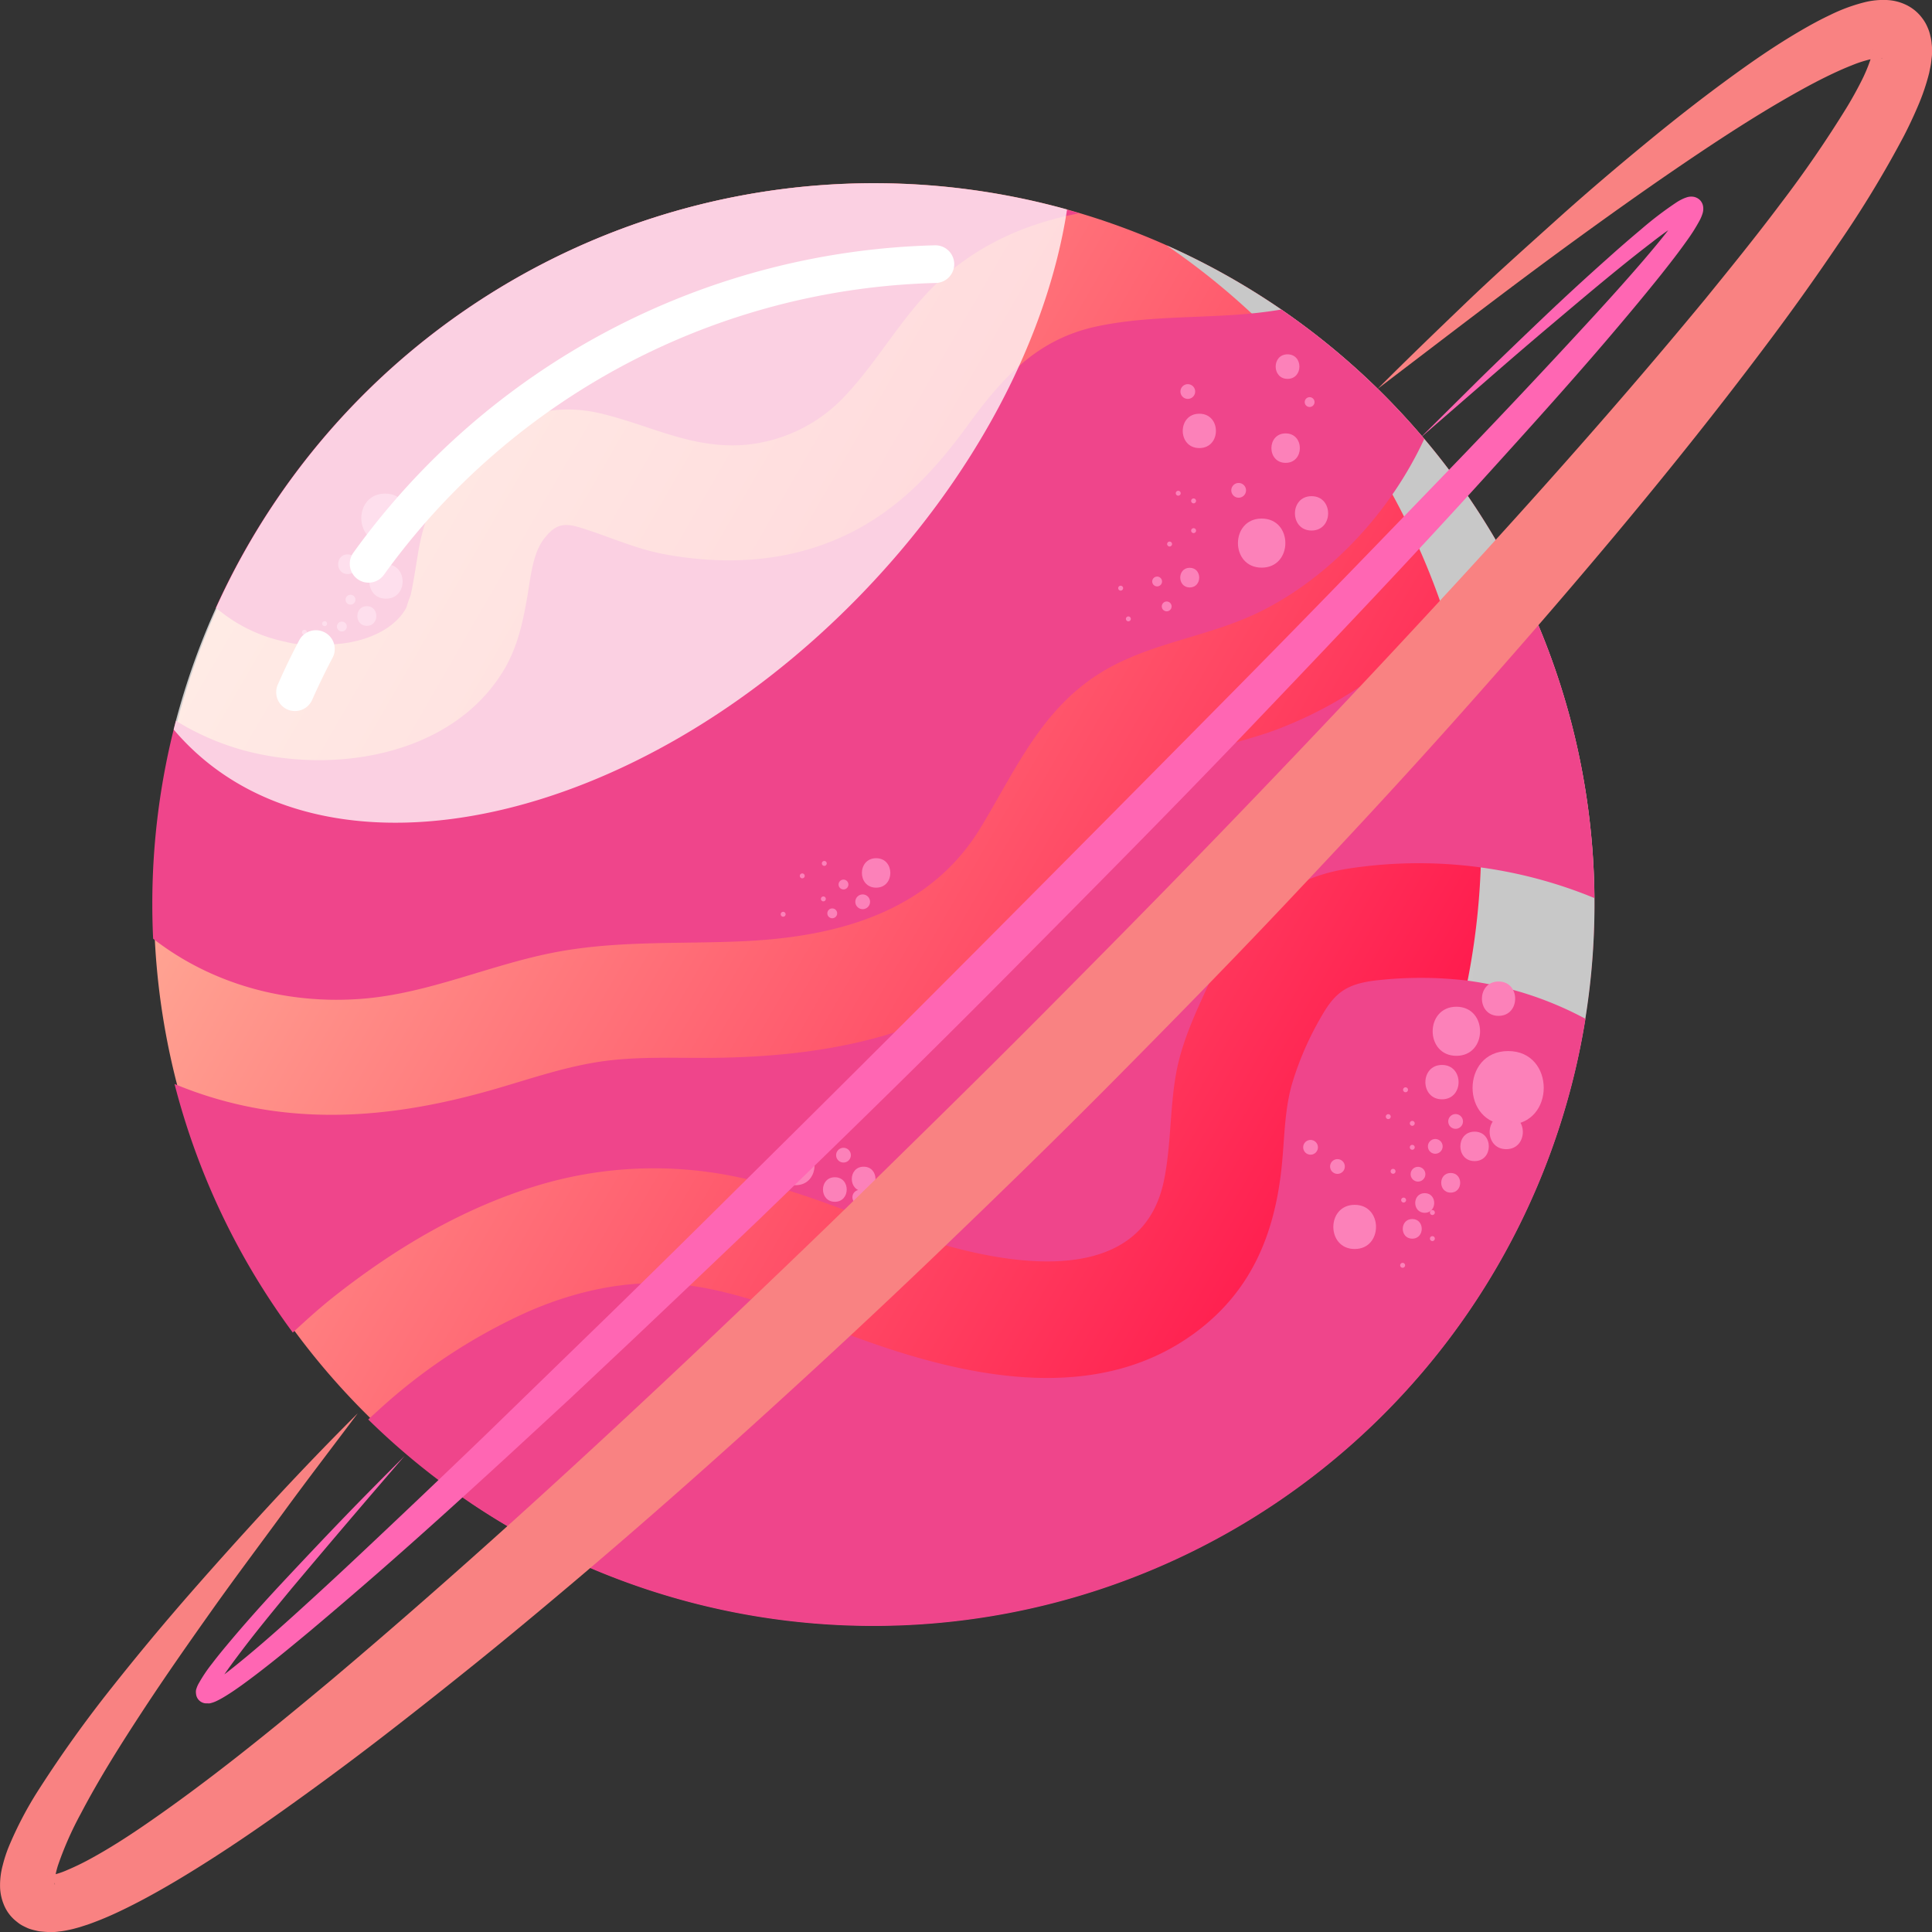 <svg xmlns="http://www.w3.org/2000/svg" xmlns:xlink="http://www.w3.org/1999/xlink" viewBox="0 0 393.62 393.64"><rect x="0" y="0" width="393.62" height="393.64" fill="#333333" stroke="none"/><defs><style>.cls-1{isolation:isolate;}.cls-2{fill:url(#linear-gradient);}.cls-3,.cls-4{mix-blend-mode:overlay;}.cls-3{fill:url(#radial-gradient);}.cls-4,.cls-5{fill:#ef458b;}.cls-10,.cls-5{mix-blend-mode:soft-light;}.cls-6{fill:#fc81b9;}.cls-7{fill:url(#linear-gradient-2);}.cls-8{fill:#ff66b3;}.cls-10,.cls-9{fill:#fff;}.cls-10{opacity:0.75;}</style><linearGradient id="linear-gradient" x1="54.1" y1="113.92" x2="308.62" y2="260.87" gradientUnits="userSpaceOnUse"><stop offset="0" stop-color="#ffb199"/><stop offset="1" stop-color="#ff0844"/></linearGradient><radialGradient id="radial-gradient" cx="213.66" cy="193.72" r="128.27" gradientUnits="userSpaceOnUse"><stop offset="0" stop-color="#fff"/><stop offset="0.71" stop-color="#c8c8c8"/></radialGradient><linearGradient id="linear-gradient-2" x1="-1" y1="199.97" x2="401" y2="199.97" gradientUnits="userSpaceOnUse"><stop offset="0" stop-color="#f98282"/><stop offset="0.5" stop-color="#f98282"/><stop offset="1" stop-color="#f98282"/></linearGradient></defs><title>ring_planet</title><g class="cls-1"><g id="Layer_1" data-name="Layer 1"><path class="cls-2" d="M328.28,187.39A146.74,146.74,0,1,1,220.84,45.83,146.91,146.91,0,0,1,328.28,187.39Z" transform="translate(-3.44 -3.15)"/><path class="cls-3" d="M241.08,53.12a147,147,0,0,1-142,256,146.94,146.94,0,1,0,142-256Z" transform="translate(-3.44 -3.15)"/><path class="cls-4" d="M48.47,127.82a31.49,31.49,0,0,0,13.14,6.09,15.36,15.36,0,0,0,4.47.54,45.91,45.91,0,0,0,6.53-.13c5.29-.51,11.14-2.8,13.63-7.38a20.49,20.49,0,0,1,.83-2.41c.25-1,.41-2,.59-2.94.36-2,.66-4,1-6a42.51,42.51,0,0,1,4.62-13.42c6.55-11.38,19.28-17.84,32.2-14.86,9.93,2.28,18.11,7,28.64,6.55a31.69,31.69,0,0,0,21.65-10.22c7.18-7.67,12.05-17.19,20.07-24.19s17.33-10.9,27.49-12.85A147.12,147.12,0,0,0,47.4,127Z" transform="translate(-3.44 -3.15)"/><path class="cls-4" d="M77.55,206.61c13.29-1.12,25.53-6.79,38.5-9.35s25.9-1.73,39.06-2.36C174,194,192.74,189,203.18,171.85c7-11.5,12.18-23.75,24-31.32,9.65-6.2,21.42-7.41,31.72-12.16,14.68-6.77,27.62-20.43,34.72-35.81a148.08,148.08,0,0,0-29.13-26.35c-12.45,2.16-25.2.81-37.54,3.43S207.6,80.18,200.46,90c-7.46,10.2-15.49,18.5-27.39,23.35-10.89,4.44-22.61,4.83-34.08,2.75-6.07-1.11-11.49-3.66-17.33-5.46-3.44-1.07-5.12-.6-7.31,2.19-2.37,3-2.75,7.63-3.5,12-.9,5.19-2,10.18-4.73,14.78C95.63,157.16,71.41,161,53,156a53.35,53.35,0,0,1-13.72-6,146.85,146.85,0,0,0-4.81,37.4q0,3.53.17,7C46.48,203.61,61.78,207.93,77.55,206.61Z" transform="translate(-3.44 -3.15)"/><path class="cls-4" d="M72.16,266.78c12.16-9.5,25.66-17.48,40.48-22A82,82,0,0,1,153.86,243c12.12,2.53,23.5,7.56,35.14,11.63,16.45,5.74,46.84,12.5,51.6-11.06,1.47-7.24,1.16-14.76,2.51-22,1.17-6.29,4-12.27,6.65-18.06,5.6-12.19,14.33-21.12,28-23.33a93.9,93.9,0,0,1,50.52,5.94,146.13,146.13,0,0,0-19.94-72.65c-2.71,4.13-5.64,8.09-8.63,11.88a84.36,84.36,0,0,1-34.77,25.89c-10,4.14-23.37,5-30.51,14-8.29,10.35-12.11,23.26-21.86,32.72-17.44,16.92-43.07,20.78-66.4,20.72-7.32,0-14.62-.28-21.88,1-6.73,1.16-13.15,3.36-19.69,5.26-15.42,4.49-31,6.8-46.94,4.33A81.29,81.29,0,0,1,39,224a146.31,146.31,0,0,0,24.09,50.64C66.05,271.89,69,269.23,72.16,266.78Z" transform="translate(-3.44 -3.15)"/><path class="cls-5" d="M302.25,202.92a80.23,80.23,0,0,0-18.65,0c-5.54.69-8.05,2.29-10.76,7a63.09,63.09,0,0,0-6.2,14.16c-1.55,5.52-1.49,11.24-2.09,16.91-1.46,13.74-6.22,25.24-17.57,33.65-20.36,15.07-47.24,9-69.07,1-11.21-4.12-22.61-9.11-34.55-10.66-11.16-1.45-22.66,1.08-32.84,5.63a114.74,114.74,0,0,0-29.79,19.67l-2.27,2.07a146.93,146.93,0,0,0,248-81.63A70.45,70.45,0,0,0,302.25,202.92Z" transform="translate(-3.44 -3.15)"/><path class="cls-6" d="M265.76,80.34c3.22,0,3.23-5,0-5s-3.22,5,0,5Z" transform="translate(-3.44 -3.15)"/><path class="cls-6" d="M270.26,86.07a1,1,0,0,0,0-2,1,1,0,0,0,0,2Z" transform="translate(-3.44 -3.15)"/><path class="cls-6" d="M265.37,97.45c3.86,0,3.87-6,0-6s-3.86,6,0,6Z" transform="translate(-3.44 -3.15)"/><path class="cls-6" d="M260.49,118.8c6.43,0,6.44-10,0-10s-6.45,10,0,10Z" transform="translate(-3.44 -3.15)"/><path class="cls-6" d="M270.65,111.24c4.5,0,4.51-7,0-7s-4.51,7,0,7Z" transform="translate(-3.44 -3.15)"/><path class="cls-6" d="M255.8,104.55a1.5,1.5,0,0,0,0-3,1.5,1.5,0,0,0,0,3Z" transform="translate(-3.44 -3.15)"/><path class="cls-6" d="M247.79,94.44c4.5,0,4.51-7,0-7s-4.51,7,0,7Z" transform="translate(-3.44 -3.15)"/><path class="cls-6" d="M245.44,84.42a1.5,1.5,0,0,0,0-3,1.5,1.5,0,0,0,0,3Z" transform="translate(-3.44 -3.15)"/><path class="cls-6" d="M246.62,111.76a.5.5,0,0,0,0-1,.5.5,0,0,0,0,1Z" transform="translate(-3.44 -3.15)"/><path class="cls-6" d="M243.49,104.14a.5.5,0,0,0,0-1,.5.5,0,0,0,0,1Z" transform="translate(-3.44 -3.15)"/><path class="cls-6" d="M241.73,114.49a.5.5,0,0,0,0-1,.5.5,0,0,0,0,1Z" transform="translate(-3.44 -3.15)"/><path class="cls-6" d="M246.62,105.7a.5.5,0,0,0,0-1,.5.5,0,0,0,0,1Z" transform="translate(-3.44 -3.15)"/><path class="cls-6" d="M245.83,122.83c2.58,0,2.58-4,0-4s-2.57,4,0,4Z" transform="translate(-3.44 -3.15)"/><path class="cls-6" d="M241.14,127.7a1,1,0,0,0,0-2,1,1,0,0,0,0,2Z" transform="translate(-3.44 -3.15)"/><path class="cls-6" d="M239.19,122.62a1,1,0,0,0,0-2,1,1,0,0,0,0,2Z" transform="translate(-3.44 -3.15)"/><path class="cls-6" d="M233.33,129.74a.5.5,0,0,0,0-1,.5.5,0,0,0,0,1Z" transform="translate(-3.44 -3.15)"/><path class="cls-6" d="M231.76,123.48a.5.5,0,0,0,0-1,.5.5,0,0,0,0,1Z" transform="translate(-3.44 -3.15)"/><path class="cls-6" d="M181.94,184c3.86,0,3.86-6,0-6s-3.87,6,0,6Z" transform="translate(-3.44 -3.15)"/><path class="cls-6" d="M179.2,188.38a1.5,1.5,0,0,0,0-3,1.5,1.5,0,0,0,0,3Z" transform="translate(-3.44 -3.15)"/><path class="cls-6" d="M173,190.23a1,1,0,0,0,0-2,1,1,0,0,0,0,2Z" transform="translate(-3.44 -3.15)"/><path class="cls-6" d="M175.29,184.36a1,1,0,0,0,0-2,1,1,0,0,0,0,2Z" transform="translate(-3.44 -3.15)"/><path class="cls-6" d="M171.19,186.79a.5.5,0,0,0,0-1,.5.5,0,0,0,0,1Z" transform="translate(-3.44 -3.15)"/><path class="cls-6" d="M166.89,182.1a.5.5,0,0,0,0-1,.5.5,0,0,0,0,1Z" transform="translate(-3.44 -3.15)"/><path class="cls-6" d="M171.38,179.56a.5.5,0,0,0,0-1,.5.5,0,0,0,0,1Z" transform="translate(-3.44 -3.15)"/><path class="cls-6" d="M163,189.92a.5.5,0,0,0,0-1,.5.5,0,0,0,0,1Z" transform="translate(-3.44 -3.15)"/><path class="cls-6" d="M165.52,244.62c5.15,0,5.16-8,0-8s-5.15,8,0,8Z" transform="translate(-3.44 -3.15)"/><path class="cls-6" d="M173.53,248c3.22,0,3.23-5,0-5s-3.22,5,0,5Z" transform="translate(-3.44 -3.15)"/><path class="cls-6" d="M175.29,240a1.5,1.5,0,0,0,0-3,1.5,1.5,0,0,0,0,3Z" transform="translate(-3.44 -3.15)"/><path class="cls-6" d="M179.4,245.85c3.21,0,3.22-5,0-5s-3.23,5,0,5Z" transform="translate(-3.44 -3.15)"/><path class="cls-6" d="M178.61,248.57a1.5,1.5,0,0,0,0-3,1.5,1.5,0,0,0,0,3Z" transform="translate(-3.44 -3.15)"/><path class="cls-6" d="M182.52,248.35a.5.5,0,0,0,0-1,.5.5,0,0,0,0,1Z" transform="translate(-3.44 -3.15)"/><path class="cls-6" d="M186.23,250.89a.5.5,0,0,0,0-1,.5.5,0,0,0,0,1Z" transform="translate(-3.44 -3.15)"/><path class="cls-6" d="M187.41,246.78a.5.5,0,0,0,0-1,.5.5,0,0,0,0,1Z" transform="translate(-3.44 -3.15)"/><path class="cls-6" d="M186.23,249.52a.5.5,0,0,0,0-1,.5.5,0,0,0,0,1Z" transform="translate(-3.44 -3.15)"/><path class="cls-6" d="M192.88,252.84a.5.5,0,0,0,0-1,.5.5,0,0,0,0,1Z" transform="translate(-3.44 -3.15)"/><path class="cls-6" d="M190.34,247.57a.5.5,0,0,0,0-1,.5.5,0,0,0,0,1Z" transform="translate(-3.44 -3.15)"/><path class="cls-6" d="M308.75,210.12c4.51,0,4.52-7,0-7s-4.51,7,0,7Z" transform="translate(-3.44 -3.15)"/><path class="cls-6" d="M310.71,232.29c9.65,0,9.67-15,0-15s-9.67,15,0,15Z" transform="translate(-3.44 -3.15)"/><path class="cls-6" d="M300.16,218.26c6.43,0,6.44-10,0-10s-6.45,10,0,10Z" transform="translate(-3.44 -3.15)"/><path class="cls-6" d="M297.23,227.12c4.5,0,4.51-7,0-7s-4.52,7,0,7Z" transform="translate(-3.44 -3.15)"/><path class="cls-6" d="M300,233.13a1.5,1.5,0,0,0,0-3,1.5,1.5,0,0,0,0,3Z" transform="translate(-3.44 -3.15)"/><path class="cls-6" d="M303.87,239.71c3.86,0,3.87-6,0-6s-3.87,6,0,6Z" transform="translate(-3.44 -3.15)"/><path class="cls-6" d="M295.86,238.21a1.5,1.5,0,0,0,0-3,1.5,1.5,0,0,0,0,3Z" transform="translate(-3.44 -3.15)"/><path class="cls-6" d="M310.32,237.28c4.5,0,4.51-7,0-7s-4.51,7,0,7Z" transform="translate(-3.44 -3.15)"/><path class="cls-6" d="M299,246.13c2.58,0,2.58-4,0-4s-2.57,4,0,4Z" transform="translate(-3.44 -3.15)"/><path class="cls-6" d="M292.34,243.88a1.5,1.5,0,0,0,0-3,1.5,1.5,0,0,0,0,3Z" transform="translate(-3.44 -3.15)"/><path class="cls-6" d="M291.17,232.52a.5.5,0,0,0,0-1,.5.5,0,0,0,0,1Z" transform="translate(-3.44 -3.15)"/><path class="cls-6" d="M289.8,225.68a.5.5,0,0,0,0-1,.5.5,0,0,0,0,1Z" transform="translate(-3.44 -3.15)"/><path class="cls-6" d="M286.28,231.15a.5.5,0,0,0,0-1,.5.5,0,0,0,0,1Z" transform="translate(-3.44 -3.15)"/><path class="cls-6" d="M291.17,237.4a.5.5,0,0,0,0-1,.5.5,0,0,0,0,1Z" transform="translate(-3.44 -3.15)"/><path class="cls-6" d="M287.26,242.29a.5.5,0,0,0,0-1,.5.5,0,0,0,0,1Z" transform="translate(-3.44 -3.15)"/><path class="cls-6" d="M289.41,248.15a.5.5,0,0,0,0-1,.5.5,0,0,0,0,1Z" transform="translate(-3.44 -3.15)"/><path class="cls-6" d="M295.27,250.69a.5.5,0,0,0,0-1,.5.5,0,0,0,0,1Z" transform="translate(-3.44 -3.15)"/><path class="cls-6" d="M295.27,256a.5.5,0,0,0,0-1,.5.5,0,0,0,0,1Z" transform="translate(-3.44 -3.15)"/><path class="cls-6" d="M291.17,255.51c2.57,0,2.58-4,0-4s-2.58,4,0,4Z" transform="translate(-3.44 -3.15)"/><path class="cls-6" d="M289.21,261.44a.5.5,0,0,0,0-1,.5.5,0,0,0,0,1Z" transform="translate(-3.44 -3.15)"/><path class="cls-6" d="M293.71,250.24c2.57,0,2.58-4,0-4s-2.58,4,0,4Z" transform="translate(-3.44 -3.15)"/><path class="cls-6" d="M279.44,257.62c5.79,0,5.8-9,0-9s-5.8,9,0,9Z" transform="translate(-3.44 -3.15)"/><path class="cls-6" d="M275.93,242.31a1.5,1.5,0,0,0,0-3,1.5,1.5,0,0,0,0,3Z" transform="translate(-3.44 -3.15)"/><path class="cls-6" d="M270.45,238.4a1.5,1.5,0,0,0,0-3,1.5,1.5,0,0,0,0,3Z" transform="translate(-3.44 -3.15)"/><path class="cls-6" d="M82.08,125.12c4.51,0,4.52-7,0-7s-4.51,7,0,7Z" transform="translate(-3.44 -3.15)"/><path class="cls-6" d="M78.18,130.65c2.57,0,2.57-4,0-4s-2.58,4,0,4Z" transform="translate(-3.44 -3.15)"/><path class="cls-6" d="M73.09,131.8a1,1,0,0,0,0-2,1,1,0,0,0,0,2Z" transform="translate(-3.44 -3.15)"/><path class="cls-6" d="M74.85,126.33a1,1,0,0,0,0-2,1,1,0,0,0,0,2Z" transform="translate(-3.44 -3.15)"/><path class="cls-6" d="M74.27,120.1c2.57,0,2.58-4,0-4s-2.58,4,0,4Z" transform="translate(-3.44 -3.15)"/><path class="cls-6" d="M69.58,130.71a.5.5,0,0,0,0-1,.5.5,0,0,0,0,1Z" transform="translate(-3.44 -3.15)"/><path class="cls-6" d="M65.47,132.47a.5.5,0,0,0,0-1,.5.5,0,0,0,0,1Z" transform="translate(-3.44 -3.15)"/><path class="cls-6" d="M81.89,113.72c6.43,0,6.44-10,0-10s-6.45,10,0,10Z" transform="translate(-3.44 -3.15)"/><path class="cls-7" d="M284.11,82.38C290,76.46,296,70.7,302,64.94S314.27,53.6,320.49,48s12.58-11,19.06-16.32,13.13-10.46,20.06-15.36c3.48-2.45,7.05-4.8,10.83-7,1.89-1.1,3.83-2.16,5.91-3.14a35.18,35.18,0,0,1,6.93-2.56,15.66,15.66,0,0,1,4.86-.45,10,10,0,0,1,3.43.87,8.81,8.81,0,0,1,3.49,2.8,8.4,8.4,0,0,1,1.09,1.87,8.54,8.54,0,0,1,.58,1.78A8.58,8.58,0,0,1,397,12.1a10.07,10.07,0,0,1,.07,1.4c0,.43,0,.87-.06,1.28l-.13,1.13c-.1.77-.26,1.38-.39,2.08a44.44,44.44,0,0,1-2.36,6.92c-.9,2.11-1.86,4.13-2.87,6.08a221.51,221.51,0,0,1-13.37,22q-7.11,10.51-14.7,20.58c-10.09,13.45-20.57,26.52-31.32,39.35s-21.73,25.44-32.86,37.9-22.53,24.68-34,36.83-23.17,24.06-34.92,35.92-23.73,23.49-35.78,35.05S170,281.55,157.64,292.75,132.72,315,119.93,325.81c-6.39,5.39-12.82,10.76-19.32,16s-13.09,10.46-19.74,15.58-13.42,10.11-20.31,15-13.91,9.6-21.3,14c-3.69,2.18-7.47,4.29-11.51,6.2a66.36,66.36,0,0,1-6.38,2.65l-1.75.56c-.63.17-1.22.35-1.89.49s-1.3.28-2.08.36c-.38.05-.73.1-1.13.12l-1.27,0c-.4,0-.95-.06-1.42-.1a5.31,5.31,0,0,1-.74-.11l-.85-.2c-.28-.08-.55-.15-.83-.25s-.62-.26-.93-.41-.6-.3-.9-.49-.6-.44-.89-.67a8.27,8.27,0,0,1-2.52-3.47,10.23,10.23,0,0,1-.71-3.26A15.68,15.68,0,0,1,4,383.15a28.51,28.51,0,0,1,1.17-3.62,74.54,74.54,0,0,1,6.23-11.87A250,250,0,0,1,26.19,347c5.22-6.59,10.55-13,16.07-19.31S53.34,315.21,59,309.09s11.44-12.14,17.33-18c-5,6.67-10.08,13.27-15,20s-9.91,13.35-14.71,20.12-9.55,13.55-14.07,20.45-8.91,13.86-12.65,21a68.76,68.76,0,0,0-4.65,10.54,18.74,18.74,0,0,0-.58,2.36,4.32,4.32,0,0,0-.07,1.51c0,.11.06,0,0-.24a3,3,0,0,0-.68-1,1.26,1.26,0,0,0-.28-.19,1.3,1.3,0,0,0-.2-.15.58.58,0,0,0-.22-.08.21.21,0,0,0-.08-.06.12.12,0,0,0-.08,0s0,0,0,0,0,0,.14,0a16.94,16.94,0,0,0,4-1.23,52,52,0,0,0,5-2.45c3.38-1.86,6.76-4,10.09-6.27,13.34-9.1,26.16-19.53,38.79-30.09,25.2-21.28,49.65-43.62,73.73-66.34,12-11.38,24-22.81,35.84-34.41s23.67-23.2,35.34-34.95,23.32-23.54,34.84-35.45,22.93-23.9,34.26-36c22.59-24.19,44.85-48.73,65.81-74.14,5.19-6.38,10.36-12.77,15.26-19.3a238.1,238.1,0,0,0,13.67-19.91q1.52-2.53,2.77-5a32.69,32.69,0,0,0,2-4.76c.07-.32.21-.71.25-1l.09-.42c0-.11,0-.18,0-.28a.35.35,0,0,0,0-.15s0-.06,0,.05.07.08.13.3a5,5,0,0,0,.33.52,3,3,0,0,0,1.11.84c.36.13.44.12.43.09a4.2,4.2,0,0,0-1.34,0,24.83,24.83,0,0,0-4.85,1.45c-1.74.68-3.51,1.49-5.28,2.36-3.54,1.74-7.06,3.75-10.57,5.81-7,4.16-13.89,8.73-20.7,13.39S330.68,47.46,324,52.32s-13.36,9.87-20,14.91S290.75,77.33,284.11,82.38Z" transform="translate(-3.44 -3.15)"/><path class="cls-8" d="M292.69,92.47,305.26,80q6.35-6.19,12.77-12.3t13.05-12c2.22-2,4.45-3.93,6.73-5.84a71.86,71.86,0,0,1,7.27-5.53,10.06,10.06,0,0,1,1.14-.63,6,6,0,0,1,.74-.3,3,3,0,0,1,1.35-.18,2.32,2.32,0,0,1,.68.17,2.42,2.42,0,0,1,.8.53,2.33,2.33,0,0,1,.51.8,2.43,2.43,0,0,1,.15.67,3.21,3.21,0,0,1-.16,1.33,7.8,7.8,0,0,1-.58,1.36,36,36,0,0,1-2.52,4c-1.75,2.48-3.59,4.83-5.44,7.16-3.72,4.65-7.53,9.18-11.38,13.69-7.71,9-15.64,17.77-23.58,26.54-15.87,17.54-32.18,34.66-48.5,51.76s-33,33.87-49.63,50.65-33.56,33.29-50.56,49.72Q145.32,263.8,132.44,276l-12.92,12.15-13,12c-8.73,8-17.47,15.94-26.39,23.72q-6.69,5.83-13.5,11.56c-4.56,3.79-9.12,7.57-14,11.1-1.24.88-2.48,1.74-3.86,2.54-.35.2-.71.4-1.11.59a6.1,6.1,0,0,1-1.52.53,2.48,2.48,0,0,1-.33,0h-.43a2.14,2.14,0,0,1-2-1.94,2.62,2.62,0,0,1,0-.78A5.56,5.56,0,0,1,44,346a30.28,30.28,0,0,1,2.64-3.91c.91-1.2,1.85-2.36,2.81-3.51,3.81-4.58,7.77-9,11.8-13.31s8.1-8.62,12.2-12.88,8.27-8.44,12.44-12.63q-5.81,6.71-11.55,13.45T62.89,326.74c-3.75,4.55-7.51,9.1-11,13.77-.88,1.17-1.75,2.35-2.57,3.53a29.46,29.46,0,0,0-2.16,3.53,2.31,2.31,0,0,0-.2.56,1.44,1.44,0,0,0,0-.24,1.38,1.38,0,0,0-.44-.85,1.45,1.45,0,0,0-.49-.31,1.11,1.11,0,0,0-.33-.08h-.21a4,4,0,0,0,.54-.25c.26-.14.54-.31.83-.49,1.13-.74,2.29-1.61,3.42-2.5,4.55-3.59,9-7.5,13.34-11.43s8.69-7.94,13-12q12.89-12.11,25.63-24.38l25.38-24.67q12.67-12.36,25.23-24.84Q178,221.25,203,196.15t49.87-50.27c16.61-16.77,33-33.74,49.37-50.73q12.25-12.77,24.22-25.77c4-4.33,7.94-8.69,11.77-13.14,1.9-2.22,3.78-4.46,5.53-6.75a34.21,34.21,0,0,0,2.35-3.4,6.09,6.09,0,0,0,.32-.65c0-.06,0-.1,0,.25a1.8,1.8,0,0,0,.1.39,1.76,1.76,0,0,0,.37.57,1.54,1.54,0,0,0,.57.38,1.58,1.58,0,0,0,.41.11c.39,0,.28,0,.26,0l-.29.1c-.24.1-.53.25-.81.4A69.47,69.47,0,0,0,340,52.52c-2.32,1.77-4.62,3.6-6.91,5.46-4.57,3.71-9.06,7.52-13.58,11.33s-9,7.67-13.43,11.54Z" transform="translate(-3.44 -3.15)"/><path class="cls-9" d="M76.38,121.2h0a3.86,3.86,0,0,1-.95-5.44A150.78,150.78,0,0,1,193.85,53.13a3.84,3.84,0,0,1,4,3.84h0a3.83,3.83,0,0,1-3.72,3.83A143.12,143.12,0,0,0,81.64,120.28,3.84,3.84,0,0,1,76.38,121.2Z" transform="translate(-3.44 -3.15)"/><path class="cls-9" d="M62.05,147.72h0a3.85,3.85,0,0,1-2-5.12q2-4.56,4.35-9a3.85,3.85,0,0,1,5.28-1.56h0a3.82,3.82,0,0,1,1.52,5.12c-1.48,2.8-2.87,5.66-4.15,8.55A3.83,3.83,0,0,1,62.05,147.72Z" transform="translate(-3.44 -3.15)"/><path class="cls-10" d="M220.84,45.83c-4,26-18.72,54.69-42.68,79.16C133,171.11,72,184.63,42,155.2q-1.68-1.65-3.18-3.42A147.13,147.13,0,0,1,220.84,45.83Z" transform="translate(-3.44 -3.15)"/></g></g></svg>